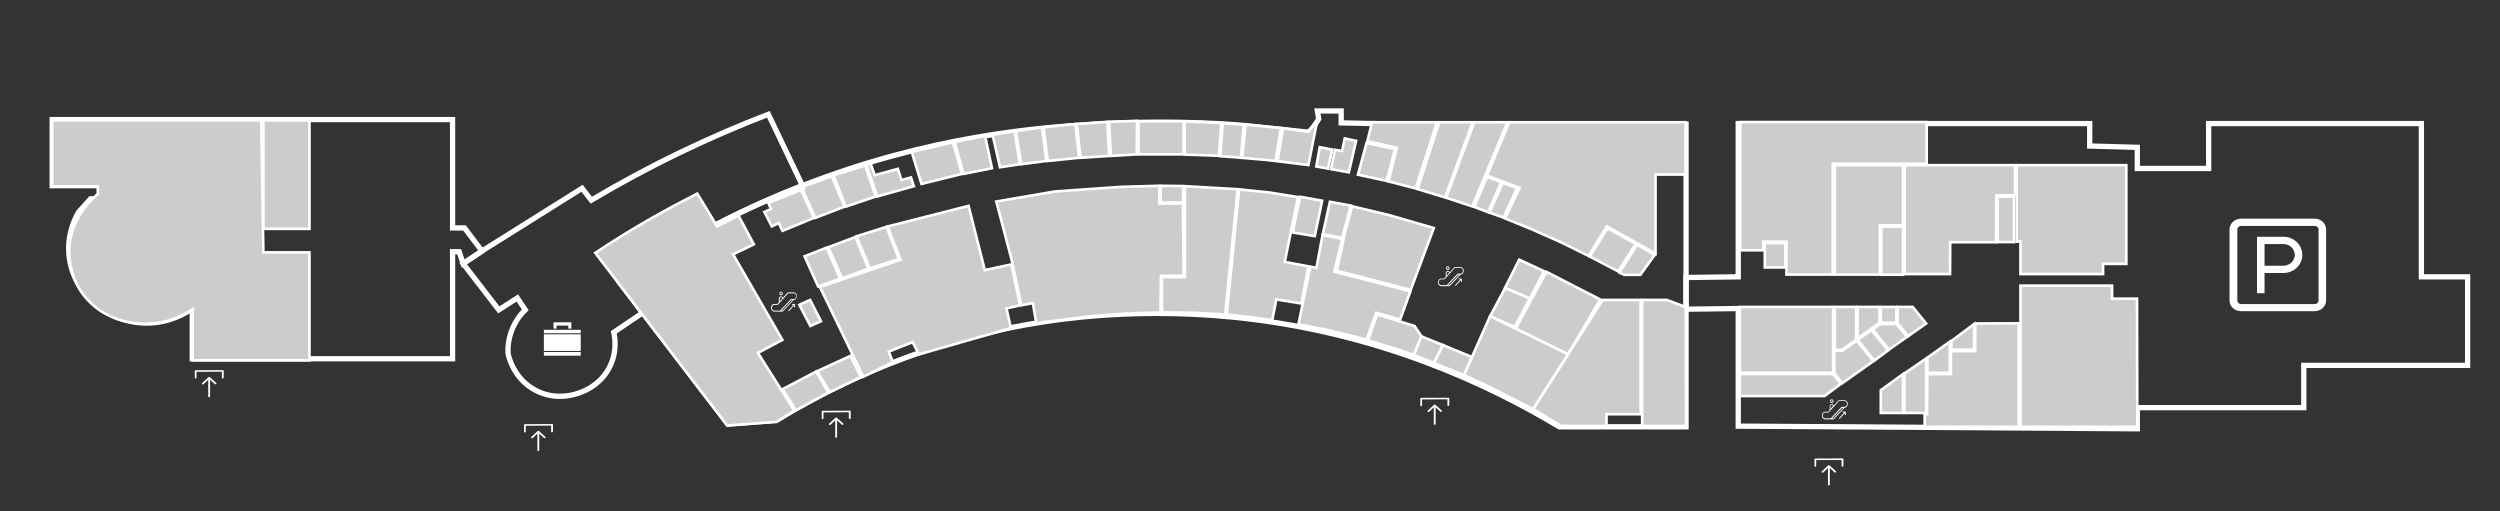 <?xml version="1.0" encoding="utf-8"?>
<!-- Generator: Adobe Illustrator 22.1.0, SVG Export Plug-In . SVG Version: 6.00 Build 0)  -->
<svg version="1.1" id="Слой_1" xmlns="http://www.w3.org/2000/svg" xmlns:xlink="http://www.w3.org/1999/xlink" x="0px" y="0px"
	 width="1892px" height="387px" viewBox="0 0 1892 387" style="enable-background:new 0 0 1892 387;" xml:space="preserve">
<rect x="0" y="0" width="1892" height="387" fill="#333333" stroke="none"/>
<style type="text/css">
	.st0{fill:none;stroke:#FFFFFF;stroke-width:4;stroke-miterlimit:10;}
	.st1{fill:#FFFFFF;}
	.st2{fill:#CCCCCC;stroke:#FFFFFF;stroke-width:2;stroke-miterlimit:10;}
</style>
<g id="environment">
	<g id="Слой_3">
		<path class="st0" d="M469,214c52.5-36.1,100.7-58.8,137-73c98.7-38.8,182.1-44.6,222-47c65.1-4,114,1,114,1l48,5
			c3.6-2.2,8-10,8-10l-1-6h18v9l48,1c35,0,70,0,105,0c36,0,72,0,108,0c0,76.3,0,152.7,0,229h-96c-51.2-30.8-136.1-72-247-83
			c-81.7-8.1-145,3.3-168,8c-79.7,16.3-139.8,47.2-177,70c-12.3,1-24.7,2-37,3L469,214z"/>
		<polygon class="st0" points="1276,210 1315.5,209.5 1315.5,93.5 1581.5,93.5 1581.5,110.5 1617.5,111.5 1617.5,127.5 
			1671.5,127.5 1671.5,93.5 1832.5,93.5 1832.5,209.5 1867.5,209.5 1867.5,276.5 1743.5,276.5 1743.5,308.5 1617.5,308.5 
			1617.5,324.5 1315.5,322.5 1315.5,233.5 1276,234 		"/>
		<path class="st0" d="M365.5,189.5l75-47l7,9c20.2-12,42.5-24.2,67-36c23.4-11.3,45.9-20.9,67-29c8.6,18,17.2,36,25.8,54
			c-23.8,9.2-50,20.9-77.8,36c-22.4,12.2-42.4,24.8-60,37c5.6,7.7,11.3,15.4,16.9,23.2l-21.9,14.8c0.7,3.1,2.9,14.2-3,26
			c-6.5,13.1-18.3,18-21,19c-2,0.9-18.1,7.8-35-1s-20.6-25.9-21-28c-0.2-3.7,0-10.4,3-18c3-7.5,7.3-12.4,10-15c-2-3-4-6-6-9l-14,9
			l-27-35L365.5,189.5z"/>
		<path class="st0" d="M39.5,90.5h303v81v1h9l13.3,17.5l-14.3,9.5l-3-9h-5v81h-197v-38c-4.4,3.1-17.1,11.2-35,11
			c-21.2-0.2-35.3-11.8-39-15c-3.2-2.7-16.2-14.1-19-34c-2.5-17.7,4.7-31.1,7-35c3-3.3,6-6.7,9-10h7v6h20v-16h-56V90.5z"/>
		<g>
			<path class="st1" d="M1105.2,202.1h-3.9c-0.3,0-0.6,0.1-0.8,0.4l-3.3,3.6c-0.3-0.8-1.1-1.2-1.8-1c-0.8,0.2-1.3,0.9-1.3,1.8v2.7
				l-1,1.1c-0.1,0.1-0.2,0.1-0.3,0.1h-2c-1.4,0-2.6,1.3-2.6,2.9s1.2,2.9,2.6,2.9h6.2c0.1,0,0.2,0,0.2-0.1l8.1-8.6
				c1.4-0.1,2.5-1.4,2.5-3C1107.8,203.4,1106.7,202.1,1105.2,202.1z M1094.8,206.8c0-0.6,0.4-1,0.9-1.1c0.5,0,1,0.4,1,0.9l-2,2.2
				L1094.8,206.8L1094.8,206.8z M1096.9,215.8h-1l7.5-7.9h1L1096.9,215.8z M1105.2,207.1h-2c-0.1,0-0.2,0-0.2,0.1l-8.1,8.6h-4.1
				c-1.1,0-2-1-2-2.2c0-1.2,0.9-2.2,2-2.2h2c0.3,0,0.6-0.1,0.8-0.4l3.7-4.1l3.7-4.1c0.1-0.1,0.2-0.1,0.3-0.1h3.9c1.1,0,2,1,2,2.2
				C1107.2,206.2,1106.3,207.1,1105.2,207.1z"/>
			<path class="st1" d="M1105.9,210.8h-2v0.7h1.2l-4,4.4l0.5,0.5l4-4.4v1.3h0.7v-2.2C1106.2,210.9,1106.1,210.8,1105.9,210.8z"/>
			<path class="st1" d="M1095.7,204.3c0.7,0,1.3-0.6,1.3-1.4s-0.6-1.4-1.3-1.4c-0.7,0-1.3,0.6-1.3,1.4S1095,204.3,1095.7,204.3z
				 M1095.7,202.1c0.4,0,0.7,0.3,0.7,0.7s-0.3,0.7-0.7,0.7c-0.4,0-0.7-0.3-0.7-0.7S1095.4,202.1,1095.7,202.1z"/>
		</g>
		<g>
			<path class="st1" d="M600.6,221.3h-4c-0.3,0-0.6,0.1-0.8,0.4l-3.3,3.6c-0.3-0.8-1.1-1.2-1.8-1c-0.8,0.2-1.3,0.9-1.3,1.8v2.7
				l-1,1.1c-0.1,0.1-0.2,0.1-0.3,0.1h-2c-1.5,0-2.6,1.3-2.6,2.9s1.2,2.9,2.6,2.9h6.2c0.1,0,0.2,0,0.2-0.1l8.1-8.6
				c1.4-0.1,2.5-1.4,2.5-3C603.2,222.6,602,221.3,600.6,221.3z M590.2,226c0-0.6,0.4-1,0.9-1.1c0.5,0,1,0.4,1,0.9l-2,2.2L590.2,226
				L590.2,226z M592.3,235h-1l7.5-7.9h1L592.3,235z M600.6,226.4h-2c-0.1,0-0.2,0-0.2,0.1l-8.1,8.6h-4.1c-1.1,0-2-1-2-2.2
				c0-1.2,0.9-2.2,2-2.2h2c0.3,0,0.6-0.1,0.8-0.4l3.7-4.1l3.7-4.1c0.1-0.1,0.2-0.1,0.3-0.1h4c1.1,0,2,1,2,2.2
				C602.6,225.4,601.7,226.4,600.6,226.4z"/>
			<path class="st1" d="M601.3,230h-2v0.7h1.2l-4,4.4l0.5,0.5l4-4.4v1.3h0.7v-2.2C601.6,230.1,601.5,230,601.3,230z"/>
			<path class="st1" d="M591.1,223.5c0.7,0,1.3-0.6,1.3-1.4c0-0.8-0.6-1.4-1.3-1.4s-1.3,0.6-1.3,1.4
				C589.8,222.9,590.4,223.5,591.1,223.5z M591.1,221.3c0.4,0,0.7,0.3,0.7,0.7s-0.3,0.7-0.7,0.7s-0.7-0.3-0.7-0.7
				S590.8,221.3,591.1,221.3z"/>
		</g>
		<g>
			<path class="st1" d="M1395.8,302.9h-3.9c-0.3,0-0.6,0.1-0.8,0.4l-3.3,3.6c-0.3-0.8-1.1-1.2-1.8-1c-0.8,0.2-1.3,0.9-1.3,1.8v2.7
				l-1,1.1c-0.1,0.1-0.2,0.1-0.3,0.1h-2c-1.4,0-2.6,1.3-2.6,2.9s1.2,2.9,2.6,2.9h6.2c0.1,0,0.2,0,0.2-0.1l8.1-8.6
				c1.4-0.1,2.5-1.4,2.5-3C1398.4,304.1,1397.2,302.9,1395.8,302.9z M1385.3,307.5c0-0.6,0.4-1,0.9-1.1c0.5,0,1,0.4,1,0.9l-2,2.2
				L1385.3,307.5L1385.3,307.5z M1387.5,316.6h-1l7.5-7.9h1L1387.5,316.6z M1395.8,307.9h-2c-0.1,0-0.2,0-0.2,0.1l-8.1,8.6h-4.1
				c-1.1,0-2-1-2-2.2c0-1.2,0.9-2.2,2-2.2h2c0.3,0,0.6-0.1,0.8-0.4l3.7-4.1l3.7-4.1c0.1-0.1,0.2-0.1,0.3-0.1h3.9c1.1,0,2,1,2,2.2
				C1397.8,306.9,1396.9,307.9,1395.8,307.9z"/>
			<path class="st1" d="M1396.5,311.5h-2v0.7h1.2l-4,4.4l0.5,0.5l4-4.4v1.3h0.7v-2.2C1396.8,311.7,1396.7,311.5,1396.5,311.5z"/>
			<path class="st1" d="M1386.3,305c0.7,0,1.3-0.6,1.3-1.4s-0.6-1.4-1.3-1.4s-1.3,0.6-1.3,1.4S1385.6,305,1386.3,305z M1386.3,302.9
				c0.4,0,0.7,0.3,0.7,0.7s-0.3,0.7-0.7,0.7c-0.4,0-0.7-0.3-0.7-0.7S1386,302.9,1386.3,302.9z"/>
		</g>
		<g>
			<g>
				<g>
					<path class="st1" d="M1751.8,165.5h-55.9c-4.7,0-8.6,3.7-8.6,8.2v53.6c0,4.5,3.8,8.2,8.6,8.2h55.9c4.7,0,8.6-3.7,8.6-8.2v-53.6
						C1760.4,169.2,1756.6,165.5,1751.8,165.5z M1754.7,227.4c0,1.5-1.3,2.7-2.8,2.7h-55.9c-1.6,0-2.8-1.2-2.8-2.7v-53.7
						c0-1.5,1.3-2.7,2.8-2.7h55.9c1.6,0,2.8,1.2,2.8,2.7V227.4z"/>
					<path class="st1" d="M1728.1,179.2h-20v42.7h5.7v-15.3h14.3c7.9,0,14.3-6.1,14.3-13.7S1736,179.2,1728.1,179.2z M1728.1,201.1
						h-14.3v-16.4h14.3c4.7,0,8.6,3.7,8.6,8.2S1732.8,201.1,1728.1,201.1z"/>
				</g>
			</g>
		</g>
	</g>
	<g>
		<g id="Download">
			<path class="st1" d="M148,286.5c0.4,0,0.7-0.3,0.7-0.6l0-4.5l19.2-0.1l0,4.5c0,0.4,0.3,0.6,0.7,0.6s0.7-0.3,0.7-0.6l0-5.1
				c0-0.4-0.3-0.6-0.7-0.6l-20.5,0.1c-0.4,0-0.7,0.3-0.7,0.6l0,5.1C147.3,286.2,147.6,286.5,148,286.5z"/>
			<path class="st1" d="M158.8,285.4c-0.3-0.2-0.7-0.2-1,0l-4.8,4.5c-0.3,0.2-0.3,0.7,0,0.9s0.7,0.2,1,0l3.6-3.4l0,12.6
				c0,0.4,0.3,0.6,0.7,0.6s0.7-0.3,0.7-0.6l0-12.6l3.6,3.3c0.3,0.2,0.7,0.2,1,0c0.3-0.2,0.3-0.7,0-0.9L158.8,285.4z"/>
		</g>
	</g>
	<g>
		<g id="Download_1_">
			<path class="st1" d="M397.2,327.3c0.4,0,0.7-0.3,0.7-0.6l0-4.5l19.2-0.1l0,4.5c0,0.4,0.3,0.6,0.7,0.6s0.7-0.3,0.7-0.6l0-5.1
				c0-0.4-0.3-0.6-0.7-0.6l-20.5,0.1c-0.4,0-0.7,0.3-0.7,0.6l0,5.1C396.5,327,396.8,327.3,397.2,327.3z"/>
			<path class="st1" d="M407.9,326.2c-0.3-0.2-0.7-0.2-1,0l-4.8,4.5c-0.3,0.2-0.3,0.7,0,0.9s0.7,0.2,1,0l3.6-3.4l0,12.6
				c0,0.4,0.3,0.6,0.7,0.6s0.7-0.3,0.7-0.6l0-12.6l3.6,3.3c0.3,0.2,0.7,0.2,1,0c0.3-0.2,0.3-0.7,0-0.9L407.9,326.2z"/>
		</g>
	</g>
	<g>
		<g id="Download_2_">
			<path class="st1" d="M622.5,317.2c0.4,0,0.7-0.3,0.7-0.6l0-4.5l19.2-0.1l0,4.5c0,0.4,0.3,0.6,0.7,0.6s0.7-0.3,0.7-0.6l0-5.1
				c0-0.4-0.3-0.6-0.7-0.6l-20.5,0.1c-0.4,0-0.7,0.3-0.7,0.6l0,5.1C621.8,316.9,622.2,317.2,622.5,317.2z"/>
			<path class="st1" d="M633.3,316.1c-0.3-0.2-0.7-0.2-1,0l-4.8,4.5c-0.3,0.2-0.3,0.7,0,0.9s0.7,0.2,1,0l3.6-3.4l0,12.6
				c0,0.4,0.3,0.6,0.7,0.6s0.7-0.3,0.7-0.6l0-12.6l3.6,3.3c0.3,0.2,0.7,0.2,1,0c0.3-0.2,0.3-0.7,0-0.9L633.3,316.1z"/>
		</g>
	</g>
	<g>
		<g id="Download_3_">
			<path class="st1" d="M1075.5,307.4c0.4,0,0.7-0.3,0.7-0.6l0-4.5l19.2-0.1l0,4.5c0,0.4,0.3,0.6,0.7,0.6c0.4,0,0.7-0.3,0.7-0.6
				l0-5.1c0-0.4-0.3-0.6-0.7-0.6l-20.5,0.1c-0.4,0-0.7,0.3-0.7,0.6l0,5.1C1074.8,307.1,1075.1,307.4,1075.5,307.4z"/>
			<path class="st1" d="M1086.3,306.3c-0.3-0.2-0.7-0.2-1,0l-4.8,4.5c-0.3,0.2-0.3,0.7,0,0.9s0.7,0.2,1,0l3.6-3.4l0,12.6
				c0,0.4,0.3,0.6,0.7,0.6c0.4,0,0.7-0.3,0.7-0.6l0-12.6l3.6,3.3c0.3,0.2,0.7,0.2,1,0s0.3-0.7,0-0.9L1086.3,306.3z"/>
		</g>
	</g>
	<g>
		<g id="Download_4_">
			<path class="st1" d="M1373.8,353.3c0.4,0,0.7-0.3,0.7-0.6l0-4.5l19.2-0.1l0,4.5c0,0.4,0.3,0.6,0.7,0.6c0.4,0,0.7-0.3,0.7-0.6
				l0-5.1c0-0.4-0.3-0.6-0.7-0.6l-20.5,0.1c-0.4,0-0.7,0.3-0.7,0.6l0,5.1C1373.2,353,1373.5,353.3,1373.8,353.3z"/>
			<path class="st1" d="M1384.6,352.2c-0.3-0.2-0.7-0.2-1,0l-4.8,4.5c-0.3,0.2-0.3,0.7,0,0.9s0.7,0.2,1,0l3.6-3.4l0,12.6
				c0,0.4,0.3,0.6,0.7,0.6c0.4,0,0.7-0.3,0.7-0.6l0-12.6l3.6,3.3c0.3,0.2,0.7,0.2,1,0s0.3-0.7,0-0.9L1384.6,352.2z"/>
		</g>
	</g>
</g>
<g id="landmarks-2fl">
	<path id="mvideo" class="st2" d="M450.5,191.4c12.9-8.6,26.8-17.3,41.9-25.9c12.1-6.9,23.9-13.2,35.3-19c5,8.3,10,16.5,15,24.8
		l16.2-8.1l11.6,21.7l-15.7,7.6l37.3,64.7l-18.5,9.9l27.6,43.7l-13.7,8.5l-37.2,2.7L450.5,191.4z"/>
	<polygon id="b56_1_" class="st2" points="617.7,281.2 626.9,297.1 602.2,310.5 592.3,294.5 	"/>
	<polygon id="b57" class="st2" points="618.4,280.9 628,296.7 651.5,285.4 643.7,269.3 	"/>
	<polygon class="st2" points="604.9,230.7 613.3,246.7 621.3,243.1 613.1,227 	"/>
	<polygon id="f10" class="st2" points="608.9,194 625.6,187.4 635.8,210.9 619.2,216.8 	"/>
	<polygon id="f11" class="st2" points="626.8,187.1 637.3,210.6 657.3,203.4 647.3,179.4 	"/>
	<polygon id="f12" class="st2" points="648.2,178.8 658.2,203.1 680.3,196 670.9,171.7 	"/>
	<polygon id="f2" class="st2" points="733,155.8 745.3,204.4 765.4,200.1 772,231.1 761.7,233.4 765,248.3 695.4,268.2 690.7,258.9 
		672.6,266.1 675.7,274 653.3,285.1 620.5,217.2 681.5,196.6 671.7,171.4 	"/>
	<polygon id="f1" class="st2" points="754,152.5 798.4,144.9 848.2,141.4 877.4,140.6 877.4,154 895.2,154 895.8,208.7 878.6,208.7 
		878.3,236.4 850.6,237.4 826.1,239.2 788.8,243.9 784.3,244.8 781.7,229.4 773,231 765.3,195.4 	"/>
	<polygon class="st2" points="878.4,140.6 895.4,140.8 895.4,153.3 878.4,153.3 	"/>
	<polygon id="ostin" class="st2" points="896.7,140.9 936.7,143.2 927.2,238 903.4,236.7 879.4,236.4 879.4,209.7 896.7,209.7 	"/>
	<polygon id="b50" class="st2" points="982.3,149.2 972.3,198.2 990.2,201.6 985,229.7 965.9,226.6 962.8,242.3 946,240 928.4,238 
		937.8,143.3 960.9,145.7 	"/>
	<polygon id="b51" class="st2" points="1000.6,151.9 995,178.7 978.3,175.9 983.9,148.9 	"/>
	<polygon id="b52" class="st2" points="1006.5,152.7 1001.1,177.2 1015.8,180 1022.3,155.6 	"/>
	<polygon id="b53" class="st2" points="1085.1,172.6 1067.6,219.4 1011.7,204.9 1017.6,177.3 1023.2,156.1 1051.3,162.8 	"/>
	<polygon id="b54" class="st2" points="1034.2,257 1041.5,236.7 1059.6,241.9 1067.4,220.5 1009.8,205.6 1015.9,180.8 1000.9,177.9 
		996.3,202.7 991.6,201.8 982.7,245.4 1006.8,250.2 	"/>
	<polygon id="b55" class="st2" points="1042.1,238 1035.3,257.5 1059.7,265.1 1070,268.6 1075.8,254.6 1070.5,246.7 	"/>
	<path id="f57" class="st2" d="M1186.7,268.2c-13.2-6.5-26.5-12.9-39.7-19.4c7.8-14.4,15.6-28.8,23.3-43.1l40.8,21
		C1202.9,240.5,1194.8,254.3,1186.7,268.2z"/>
	<polygon id="b56" class="st2" points="1168.6,205.3 1157.8,226.1 1139,217.9 1149.7,196.5 	"/>
	<polygon id="b60" class="st2" points="1241.6,227 1241.6,313.5 1215.8,313.5 1215.8,322.4 1181.4,322.4 1160.2,309.6 1212.9,227 	
		"/>
	<polygon id="b61" class="st2" points="1261.4,227 1275.8,232.4 1276,322.4 1242.8,322.4 1242.8,227 	"/>
	<rect id="b62" x="1316.7" y="232.3" class="st2" width="70.6" height="49.8"/>
	<polygon id="b64" class="st2" points="1404.7,232.3 1404.7,257.2 1393.9,264.8 1388.6,264.8 1388.6,232.3 	"/>
	<polygon id="b65" class="st2" points="1422.4,232.3 1422.4,244.3 1405.8,256.2 1405.8,232.3 	"/>
	<rect id="b66" x="1423.4" y="232.3" class="st2" width="11.8" height="11.9"/>
	<polygon id="b71" class="st2" points="1447.5,232.3 1457.7,244.8 1444.1,254.4 1436.1,244.8 1436.1,232.3 	"/>
	<polygon id="b70" class="st2" points="1417.2,249.4 1422.9,245.2 1435.2,245.2 1443.3,254.9 1429.6,264.6 	"/>
	<polygon id="b69" class="st2" points="1405.8,257.2 1416.3,249.9 1429,265.1 1418.5,272.9 	"/>
	<polygon id="b68" class="st2" points="1388.2,265.5 1394.2,265.5 1405.2,257.8 1417.8,273.3 1394.2,290 1388.2,282.5 	"/>
	<polygon id="b63" class="st2" points="1316.7,283.1 1316.7,299.7 1380.8,299.7 1393.2,290.5 1387.2,283.1 	"/>
	<polygon id="b72" class="st2" points="1423.4,295.3 1440.2,283.1 1440.2,312.5 1423.4,312.5 	"/>
	<polygon id="b73" class="st2" points="1457.7,271.3 1457.7,312.5 1441.3,312.5 1441.3,282.6 	"/>
	<polygon id="b74" class="st2" points="1475.6,258.6 1475.6,282.1 1458.6,282.1 1458.6,270.7 	"/>
	<polygon id="b75" class="st2" points="1494,245.2 1494,264.6 1476.8,264.6 1476.8,258.1 	"/>
	<path id="b76" class="st2" d="M1527.8,244.7c0,26.1,0,52.2,0,78.3h-71.2v-9.5h1.8l0.2-30.4h17.9l-0.1-17.4h18.4l0.1-20.9
		C1505.9,244.8,1516.8,244.7,1527.8,244.7z"/>
	<polygon id="b77" class="st2" points="1529.1,216.2 1598.4,216.2 1598.4,226 1617.3,226 1617.5,323 1529.1,323 	"/>
	<polygon id="b1" class="st2" points="1591.6,199.7 1609.2,199.7 1609.2,125 1526.2,125 1526.2,182.9 1529.1,182.7 1529.1,207.4 
		1591.6,207.4 	"/>
	<rect id="b2" x="1511.8" y="148.8" class="st2" width="12.4" height="34.4"/>
	<polygon id="b3" class="st2" points="1441.5,125 1525,125 1525,147.8 1510.8,147.8 1510.6,183.3 1475.9,183.3 1475.8,207.4 
		1441.5,207.4 	"/>
	<polygon id="b5" class="st2" points="1388.6,125 1440.2,125 1440.2,170.5 1422.7,170.5 1422.7,207.8 1388.6,207.8 	"/>
	<rect id="b4" x="1423.7" y="171.6" class="st2" width="16.5" height="36.3"/>
	<polygon id="familia" class="st2" points="1387,207.8 1387,124.2 1387,123.9 1458.1,123.9 1458.1,92.4 1317.1,92.4 1317.1,189.4 
		1334.5,189.4 1334.5,182.9 1352,182.9 1352,207.8 	"/>
	<rect id="b7" x="1335.6" y="184" class="st2" width="15.6" height="18.4"/>
	<polygon id="b10" class="st2" points="1239,185.2 1252.3,192.9 1241.4,208 1229.2,208 1225.6,206.3 	"/>
	<polygon id="b11" class="st2" points="1216.5,172.7 1237.9,184.6 1224.7,205.4 1203.2,194.2 	"/>
	<polygon id="b12" class="st2" points="1252.9,191.9 1252.9,132.1 1275.6,132.1 1275.6,92.5 1142.2,92.5 1125.3,132.9 1150,142.2 
		1139,165.3 1159.4,173.6 1181.2,183.3 1202.3,193.7 1216,171.3 	"/>
	<polygon id="b13" class="st2" points="1137.3,138.4 1148.2,142.3 1137.9,164.7 1127.2,160.9 	"/>
	<polygon id="b14" class="st2" points="1125.3,133.9 1136.1,137.9 1126.2,160.6 1115.7,156.6 	"/>
	<polygon id="b15" class="st2" points="1115.7,92.5 1140.8,92.5 1114.3,156.2 1094.5,149.7 	"/>
	<polygon id="b16" class="st2" points="1089.2,92.5 1114.5,92.5 1093.6,149.4 1072.8,143.1 	"/>
	<polygon id="b17" class="st2" points="1034.8,106.9 1038.4,92.5 1087.5,92.5 1071.4,142.6 1050.8,137.3 1057.2,111.8 	"/>
	<polygon id="b18" class="st2" points="1027.7,132.2 1049.4,136.9 1055.8,112.9 1034.2,108.3 	"/>
	<polygon id="b19" class="st2" points="1017.7,104.8 1026.3,106.6 1020.8,130.4 1007.2,128 1010.4,113.4 1015.7,114.3 	"/>
	<polygon id="b20" class="st2" points="998.8,111.4 1008.3,113.2 1005,127.6 996.2,126 	"/>
	<polygon id="b21" class="st2" points="971,97.1 990.2,99.8 995.3,93.2 996.2,94.6 990.2,124.9 966.8,122 	"/>
	<polygon id="b22" class="st2" points="942.7,94.3 969.4,96.9 965.4,121.8 952.2,120.5 940.1,119.5 	"/>
	<polygon id="b23" class="st2" points="925.4,93.2 941.3,94.3 939.1,119.4 923.5,118.2 	"/>
	<polygon id="b2z4" class="st2" points="896.6,91.8 924.3,93.2 922.5,117.9 896.6,117 	"/>
	<rect id="b26" x="861.6" y="91.8" class="st2" width="34.1" height="25"/>
	<polygon id="b27" class="st2" points="839.4,92.2 860.5,91.5 860.3,116.8 840.7,118 	"/>
	<polygon id="b28" class="st2" points="814.9,93.9 838.1,92.2 839.4,118 817.8,119.4 	"/>
	<polygon id="b29" class="st2" points="789.7,96.3 813.9,93.9 816.7,119.4 793,121.8 	"/>
	<polygon id="wc" class="st2" points="768.7,99.2 788.7,96.4 791.8,121.8 773,124.3 	"/>
	<polygon id="b30" class="st2" points="751.2,102 767.8,99.2 771.8,124.3 756.8,126.6 	"/>
	<polygon id="b31" class="st2" points="722.4,107.4 745.5,102.9 750.7,127.3 729.2,131.6 	"/>
	<polygon id="b32" class="st2" points="690,115 721.2,107.7 728,131.6 697.4,139.2 	"/>
	<polygon id="b33" class="st2" points="658.9,123.9 662,132.6 679.5,127.8 682.2,136.3 689.4,134.3 691.6,140.9 663.9,148.7 
		655.7,124.9 	"/>
	<polygon id="b34" class="st2" points="630.8,132.7 654.7,125.2 662.8,148.7 640.1,156.4 	"/>
	<polygon id="b35" class="st2" points="607.3,141.4 629.5,133.3 639.1,156.4 617,164.9 607.3,143.3 608.4,142.8 	"/>
	<polygon id="b36" class="st2" points="581.5,153.6 606.1,143.7 616,164.9 592.2,174.7 589.3,168.8 584.1,171.3 578.5,160.4 
		583.5,158.2 	"/>
	<rect id="b79" x="199.3" y="91.1" class="st2" width="34.9" height="82.1"/>
	<path id="b78" class="st2" d="M199.3,191h34.9v81.7h-88.4V234c-4.5,3.1-16.6,10.5-33.9,11c-6.5,0.2-24.6-0.3-40.1-12.9
		c-19.7-16-19.5-38.8-19.4-43.1c0.7-24.8,18.7-39.7,21.6-42.1c0-1.9,0-3.9,0-5.8H39.5v-50h158.2C198.2,124.4,198.8,157.7,199.3,191z
		"/>
	<path id="b101-n" class="st2" d="M1157.8,225.9c-3.8,7.2-7.6,14.3-11.4,21.5c-6.2-2.7-12.4-5.3-18.7-8c3.8-7.1,7.6-14.3,11.4-21.4
		C1145.3,220.6,1151.5,223.2,1157.8,225.9z"/>
	<path id="b100-n" class="st2" d="M1127.7,239.3c19.7,9.6,39.3,19.2,59,28.8c-8.8,13.8-17.6,27.6-26.5,41.5l-32.5-16.5l-19.8-9.2
		L1127.7,239.3z"/>
	<polygon id="b103-n" class="st2" points="1092,261.2 1075.8,254.6 1070,268.6 1085.1,274.7 	"/>
	<path id="b102n" class="st2" d="M1107.9,284c2-4.6,4-9.2,6-13.8c-7.3-3-14.6-6-21.8-9l-6.9,13.5
		C1092.7,277.8,1100.3,280.9,1107.9,284z"/>
</g>
<g>
	<g>
		<path class="st1" d="M432.4,248.7v-4.8h-13.5v4.8h2.3v-2.3h8.9v2.3H432.4z M432.4,248.7"/>
	</g>
	<rect x="411.6" y="253" class="st1" width="27.9" height="12.6"/>
	<rect x="411.6" y="249.6" class="st1" width="27.9" height="2.6"/>
	<rect x="411.6" y="266.4" class="st1" width="27.9" height="2.8"/>
</g>
</svg>

